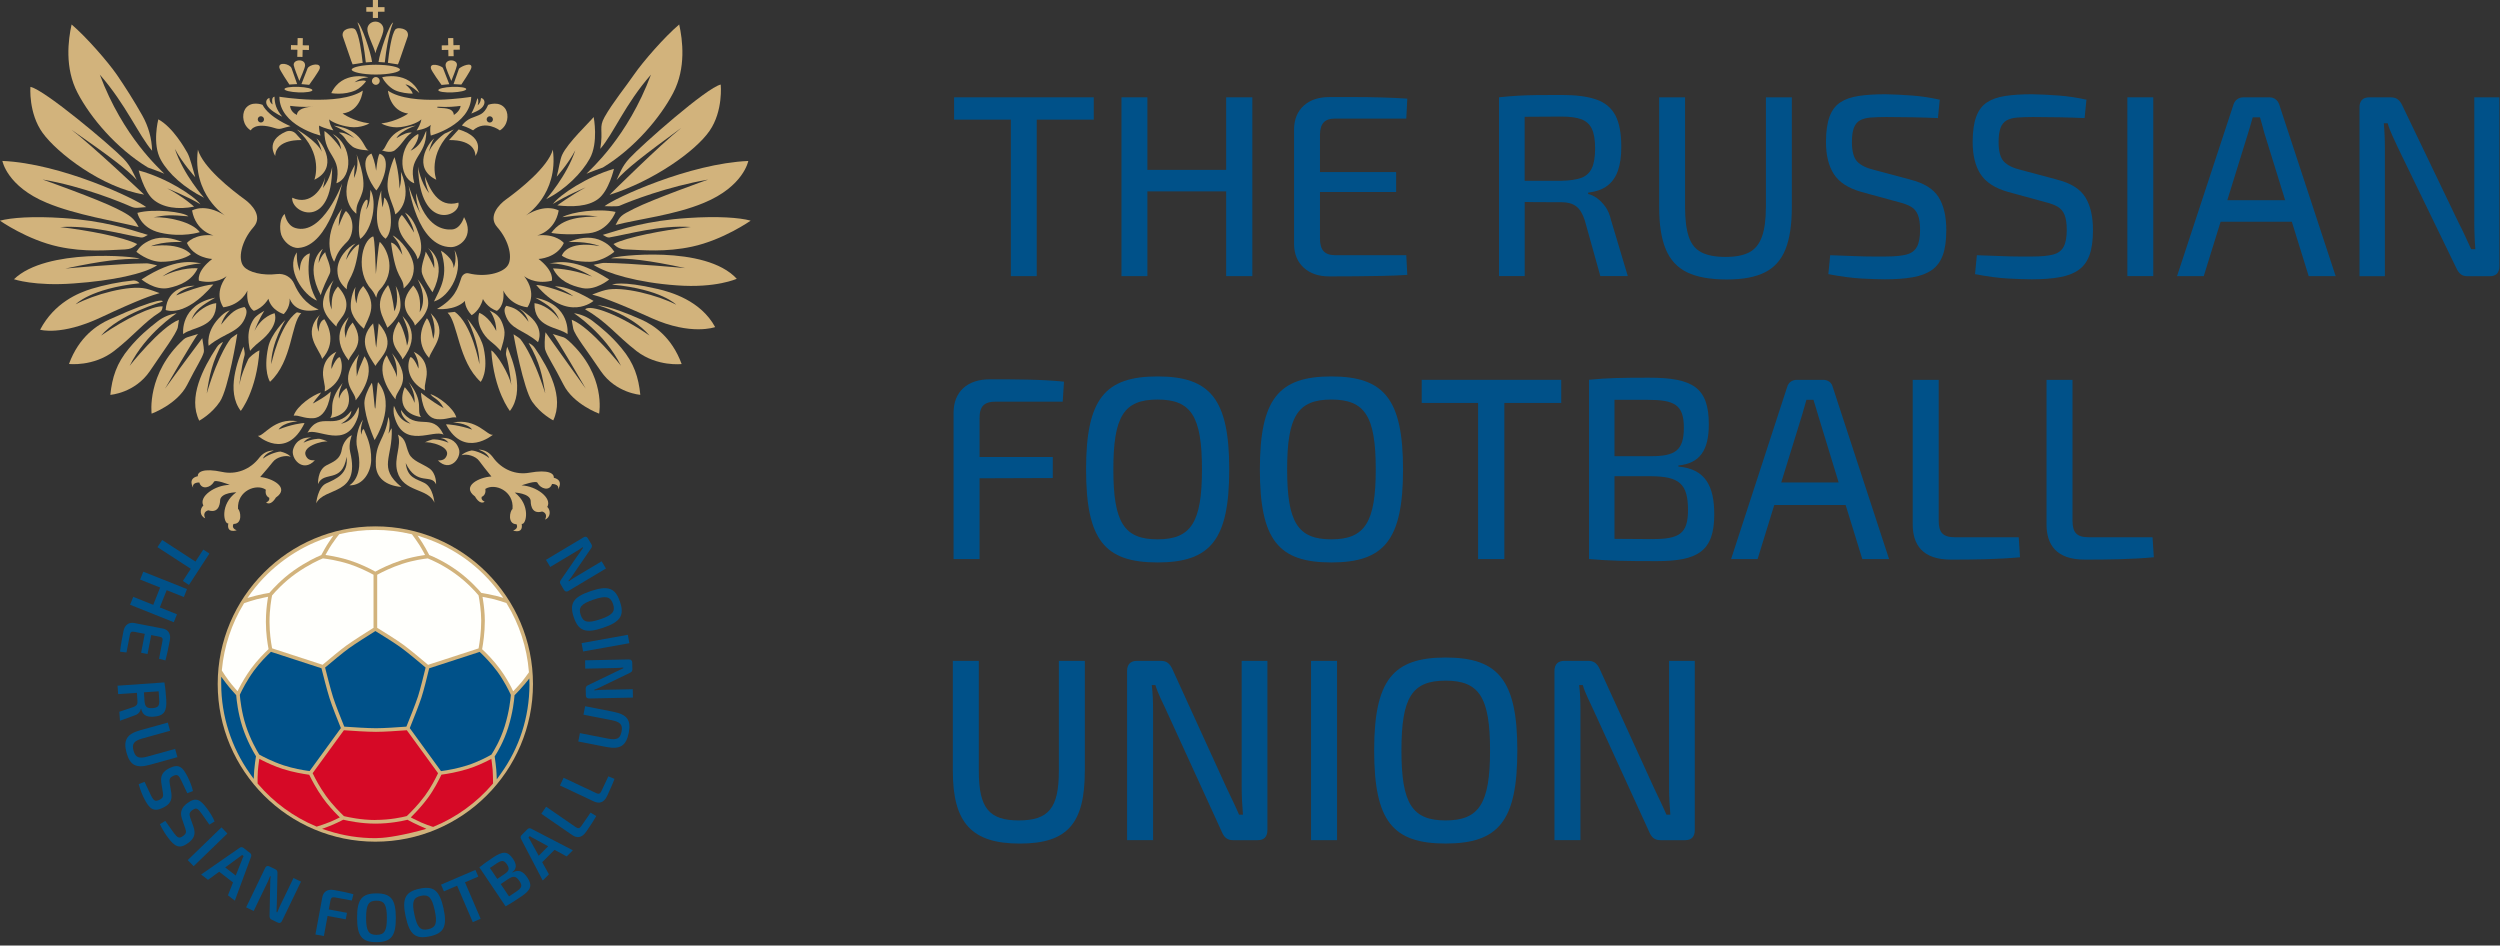 <?xml version="1.0" encoding="UTF-8"?> <svg xmlns="http://www.w3.org/2000/svg" width="661" height="250" viewBox="0 0 661 250" fill="none"><rect x="0" y="0" width="661" height="250" fill="#333333" stroke="none"/> <g clip-path="url(#clip0_1144_572)"> <path d="M263.39 106.19C260.23 106.19 258.99 107.36 258.99 110.59V120.83H278.36V126.39L258.99 126.46V147.82H252.12V109.15C252.12 103.52 255.83 100.29 261.67 100.29C268.26 100.29 275.27 100.29 281.32 100.91L280.98 106.2H263.39V106.19Z" fill="#005189"></path> <path d="M325.01 124.12C325.01 142.74 320.06 148.71 306.05 148.71C292.04 148.71 287.16 142.73 287.16 124.12C287.16 105.51 292.11 99.53 306.05 99.53C319.99 99.53 325.01 105.51 325.01 124.12ZM294.37 124.12C294.37 138.13 297.19 142.6 306.05 142.6C314.91 142.6 317.8 138.14 317.8 124.12C317.8 110.1 314.98 105.64 306.05 105.64C297.12 105.64 294.37 110.11 294.37 124.12Z" fill="#005189"></path> <path d="M370.96 124.12C370.96 142.74 366.01 148.71 352 148.71C337.99 148.71 333.11 142.73 333.11 124.12C333.11 105.51 338.06 99.53 352 99.53C365.94 99.53 370.96 105.51 370.96 124.12ZM340.32 124.12C340.32 138.13 343.14 142.6 352 142.6C360.86 142.6 363.75 138.14 363.75 124.12C363.75 110.1 360.93 105.64 352 105.64C343.07 105.64 340.32 110.11 340.32 124.12Z" fill="#005189"></path> <path d="M397.75 106.54V147.82H390.81V106.54H375.9V100.43H412.79V106.54H397.75Z" fill="#005189"></path> <path d="M443.77 123.36C450.85 123.98 453.25 128.44 453.25 136C453.25 145.76 448.92 148.36 438 148.36C429.83 148.36 425.64 148.29 420.14 147.81V100.41C425.02 99.93 428.8 99.86 435.94 99.86C447.62 99.86 451.81 102.47 451.81 112.22C451.81 119.02 449.47 122.52 443.77 123.07V123.34V123.36ZM426.87 105.71V120.62H436.49C442.95 120.62 445.21 119.11 445.21 113.06C445.21 107.01 442.74 105.71 435.59 105.71H426.87ZM436.97 142.53C444.05 142.53 446.31 141.09 446.31 134.84C446.31 127.83 443.91 125.98 436.55 125.91H426.87V142.47L436.97 142.54V142.53Z" fill="#005189"></path> <path d="M469.11 133.53L464.71 147.82H457.7L472.54 102.28C472.88 101.11 473.84 100.43 475.08 100.43H482.09C483.26 100.43 484.29 101.12 484.56 102.28L499.47 147.82H492.39L487.99 133.53H469.1H469.11ZM480.65 109.56C480.31 108.32 479.83 106.95 479.48 105.71H477.62L476.52 109.56L470.96 127.56H486.14L480.64 109.56H480.65Z" fill="#005189"></path> <path d="M512.59 137.65C512.59 140.88 513.76 142.05 516.92 142.05H533.75L534.09 147.34C528.18 147.89 521.93 147.96 515.82 147.96C508.26 147.96 505.72 143.98 505.72 138.62V100.43H512.59V137.66V137.65Z" fill="#005189"></path> <path d="M547.97 137.65C547.97 140.88 549.14 142.05 552.3 142.05H569.13L569.47 147.34C563.56 147.89 557.31 147.96 551.2 147.96C543.64 147.96 541.1 143.98 541.1 138.62V100.43H547.97V137.66V137.65Z" fill="#005189"></path> <path d="M286.82 203.87C286.82 217.75 282.22 223.04 269.65 223.04C257.08 223.04 251.93 217.75 251.93 203.87V174.74H258.8V203.87C258.8 213.62 261.48 216.92 269.38 216.92C277.28 216.92 279.96 213.62 279.96 203.87V174.74H286.83V203.87H286.82Z" fill="#005189"></path> <path d="M335.1 219.46C335.1 221.25 334.21 222.14 332.56 222.14H326.03C324.52 222.14 323.7 221.45 323.08 220.01L308.31 187.72C307.49 185.93 306.04 183.12 305.49 181.13H304.53C304.8 183.33 304.87 185.59 304.87 187.72V222.13H298V177.41C298 175.62 298.96 174.73 300.61 174.73H306.93C308.44 174.73 309.26 175.42 309.95 176.86L324.31 208.32C325.2 210.24 326.58 212.99 327.61 215.4H328.64C328.43 212.93 328.3 210.52 328.3 208.05V174.73H335.1V219.45V219.46Z" fill="#005189"></path> <path d="M346.64 222.14V174.74H353.51V222.14H346.64Z" fill="#005189"></path> <path d="M401.18 198.44C401.18 217.06 396.23 223.03 382.22 223.03C368.21 223.03 363.33 217.05 363.33 198.44C363.33 179.83 368.28 173.85 382.22 173.85C396.16 173.85 401.18 179.83 401.18 198.44ZM370.54 198.44C370.54 212.45 373.36 216.92 382.22 216.92C391.08 216.92 393.97 212.46 393.97 198.44C393.97 184.42 391.15 179.96 382.22 179.96C373.29 179.96 370.54 184.43 370.54 198.44Z" fill="#005189"></path> <path d="M448.1 219.46C448.1 221.25 447.21 222.14 445.56 222.14H439.03C437.52 222.14 436.69 221.45 436.08 220.01L421.31 187.72C420.49 185.93 419.04 183.12 418.49 181.13H417.53C417.8 183.33 417.87 185.59 417.87 187.72V222.13H411V177.41C411 175.62 411.96 174.73 413.61 174.73H419.93C421.44 174.73 422.27 175.42 422.95 176.86L437.31 208.32C438.2 210.24 439.58 212.99 440.61 215.4H441.64C441.43 212.93 441.3 210.52 441.3 208.05V174.73H448.1V219.45V219.46Z" fill="#005189"></path> <path d="M267.27 25.73H252.26V31.63H267.27V73.01H274.11V31.63H289.19V25.73H274.11H267.27Z" fill="#005189"></path> <path d="M324.2 44.92H303.37V25.73H296.52V73.01H303.37V50.6H324.2V73.01H331.12V25.73H324.2V44.92Z" fill="#005189"></path> <path d="M349.96 32.38C350.6 31.69 351.6 31.35 352.98 31.35H371.82L372.09 26.08C369.99 25.94 367.79 25.84 365.48 25.77C363.17 25.7 360.83 25.67 358.46 25.67H351.47C348.64 25.67 346.39 26.42 344.72 27.93C343.05 29.44 342.2 31.49 342.15 34.1V64.66C342.2 67.22 343.05 69.26 344.72 70.79C346.39 72.32 348.64 73.08 351.47 73.08C353.75 73.08 356.08 73.07 358.46 73.05C360.84 73.03 363.18 72.99 365.48 72.95C367.78 72.91 369.98 72.81 372.09 72.68L371.82 67.47H352.98C351.61 67.47 350.6 67.11 349.96 66.41C349.32 65.7 349 64.6 349 63.09V50.76H369.14V45.49H349V35.69C349 34.18 349.32 33.09 349.96 32.4V32.38Z" fill="#005189"></path> <path d="M424.42 54.61C423.73 53.67 423 52.93 422.23 52.38C421.46 51.83 420.67 51.47 419.9 51.29V50.94C422.05 50.67 423.75 50.05 425.01 49.09C426.26 48.13 427.19 46.81 427.78 45.12C428.38 43.43 428.67 41.33 428.67 38.81C428.67 35.25 428.15 32.48 427.1 30.49C426.05 28.51 424.37 27.11 422.06 26.31C419.76 25.51 416.73 25.11 412.98 25.11C410.42 25.11 408.22 25.12 406.37 25.14C404.52 25.16 402.82 25.22 401.27 25.31C399.71 25.4 398.07 25.54 396.34 25.72V72.99H403.13V53.4C403.89 53.41 404.71 53.43 405.59 53.44C407.65 53.46 410.11 53.47 412.99 53.47C414.55 53.47 415.8 53.84 416.76 54.57C417.72 55.3 418.47 56.53 419.02 58.27L423.13 73H430.39L425.94 58.14C425.62 56.72 425.11 55.55 424.43 54.61H424.42ZM418.12 47.01C416.84 47.49 415.08 47.75 412.85 47.8H403.12V30.88C405.86 30.84 409.1 30.82 412.85 30.82C415.09 30.82 416.84 31.06 418.12 31.54C419.4 32.02 420.32 32.86 420.89 34.07C421.46 35.28 421.75 37.01 421.75 39.24C421.75 41.47 421.47 43.22 420.89 44.45C420.32 45.68 419.4 46.54 418.12 47.02V47.01Z" fill="#005189"></path> <path d="M466.9 54.78C466.9 58.07 466.55 60.68 465.84 62.62C465.13 64.57 464.01 65.93 462.48 66.73C460.95 67.53 458.86 67.93 456.21 67.93C453.56 67.93 451.45 67.53 449.88 66.73C448.3 65.93 447.18 64.56 446.52 62.62C445.86 60.68 445.53 58.06 445.53 54.78V25.73H438.68V54.78C438.68 59.4 439.26 63.1 440.43 65.91C441.6 68.72 443.48 70.75 446.08 72.01C448.68 73.26 452.17 73.89 456.56 73.89C460.95 73.89 464.12 73.26 466.63 72.01C469.14 70.76 470.96 68.72 472.08 65.91C473.2 63.1 473.76 59.39 473.76 54.78V25.73H466.91V54.78H466.9Z" fill="#005189"></path> <path d="M504.99 47.45L495.47 44.91C493.41 44.41 491.93 43.67 491.02 42.69C490.11 41.7 489.65 40 489.65 37.58C489.65 35.98 489.82 34.73 490.16 33.81C490.51 32.9 491.04 32.24 491.77 31.83C492.5 31.42 493.44 31.17 494.58 31.08C495.72 30.99 497.09 30.94 498.69 30.94C500.98 30.94 503.34 30.96 505.78 31.01C508.22 31.06 510.42 31.13 512.39 31.22L512.87 26.36C510.44 25.81 508.01 25.45 505.57 25.26C503.13 25.08 500.76 24.96 498.48 24.92C495.74 24.92 493.39 25.07 491.43 25.37C489.46 25.67 487.84 26.23 486.56 27.08C485.28 27.93 484.34 29.19 483.72 30.88C483.11 32.57 482.79 34.78 482.79 37.53C482.79 41.09 483.5 43.95 484.91 46.09C486.33 48.24 488.75 49.79 492.17 50.75L501.97 53.43C503.29 53.75 504.38 54.15 505.23 54.63C506.07 55.11 506.69 55.83 507.08 56.79C507.47 57.75 507.67 59.07 507.67 60.76C507.67 62.73 507.4 64.22 506.84 65.25C506.29 66.28 505.36 66.97 504.04 67.31C502.71 67.65 500.91 67.82 498.63 67.82H494.93C493.7 67.82 492.23 67.79 490.51 67.72C488.79 67.65 486.59 67.57 483.9 67.48L483.42 72.48C486.75 73.12 489.7 73.51 492.26 73.65C494.82 73.78 496.87 73.85 498.43 73.85C501.26 73.85 503.7 73.67 505.76 73.3C507.81 72.94 509.49 72.3 510.79 71.38C512.09 70.47 513.05 69.17 513.67 67.48C514.29 65.79 514.6 63.57 514.6 60.83C514.6 57.17 513.91 54.26 512.54 52.09C511.17 49.92 508.66 48.38 505.01 47.47L504.99 47.45Z" fill="#005189"></path> <path d="M543.77 47.45L534.25 44.91C532.19 44.41 530.71 43.67 529.8 42.69C528.89 41.7 528.43 40 528.43 37.58C528.43 35.98 528.6 34.73 528.94 33.81C529.29 32.9 529.82 32.24 530.55 31.83C531.28 31.42 532.22 31.17 533.36 31.08C534.5 30.99 535.87 30.94 537.47 30.94C539.76 30.94 542.12 30.96 544.56 31.01C547 31.06 549.2 31.13 551.17 31.22L551.65 26.36C549.22 25.81 546.79 25.45 544.35 25.26C541.91 25.08 539.54 24.96 537.26 24.92C534.52 24.92 532.17 25.07 530.21 25.37C528.24 25.67 526.62 26.23 525.34 27.08C524.06 27.93 523.12 29.19 522.5 30.88C521.89 32.57 521.57 34.78 521.57 37.53C521.57 41.09 522.28 43.95 523.69 46.09C525.11 48.24 527.53 49.79 530.95 50.75L540.75 53.43C542.07 53.75 543.16 54.15 544.01 54.63C544.85 55.11 545.47 55.83 545.86 56.79C546.25 57.75 546.45 59.07 546.45 60.76C546.45 62.73 546.18 64.22 545.62 65.25C545.07 66.28 544.14 66.97 542.82 67.31C541.49 67.65 539.69 67.82 537.41 67.82H533.71C532.48 67.82 531.01 67.79 529.29 67.72C527.57 67.65 525.37 67.57 522.68 67.48L522.2 72.48C525.53 73.12 528.48 73.51 531.04 73.65C533.6 73.78 535.65 73.85 537.21 73.85C540.04 73.85 542.48 73.67 544.54 73.3C546.59 72.94 548.27 72.3 549.57 71.38C550.87 70.47 551.83 69.17 552.45 67.48C553.07 65.79 553.38 63.57 553.38 60.83C553.38 57.17 552.69 54.26 551.32 52.09C549.95 49.92 547.44 48.38 543.79 47.47L543.77 47.45Z" fill="#005189"></path> <path d="M569.32 25.73H562.47V73H569.32V25.73Z" fill="#005189"></path> <path d="M601.66 26.25C601.2 25.91 600.67 25.74 600.08 25.74H593.09C592.49 25.74 591.97 25.91 591.51 26.25C591.05 26.6 590.74 27.04 590.55 27.59L575.61 73.01H582.67L587.13 58.63H605.96L610.42 73.01H617.55L602.61 27.59C602.43 27.04 602.11 26.6 601.65 26.25H601.66ZM588.9 52.94L594.46 34.99C594.68 34.3 594.89 33.62 595.07 32.94C595.25 32.25 595.44 31.61 595.62 31.02H597.54C597.72 31.62 597.91 32.26 598.09 32.94C598.27 33.62 598.45 34.31 598.64 34.99L604.2 52.94H588.89H588.9Z" fill="#005189"></path> <path d="M654.2 25.73V58.62C654.2 59.81 654.22 61.01 654.27 62.22C654.31 63.43 654.38 64.65 654.48 65.88H653.38C652.83 64.69 652.28 63.48 651.7 62.25C651.13 61.02 650.6 59.92 650.09 58.96L635.16 27.86C634.84 27.17 634.45 26.65 633.99 26.29C633.53 25.92 632.91 25.74 632.14 25.74H626.45C624.72 25.74 623.85 26.63 623.85 28.42V73.02H630.56V39.04C630.56 37.95 630.54 36.86 630.49 35.78C630.45 34.71 630.38 33.65 630.28 32.6H631.31C631.58 33.6 631.99 34.69 632.54 35.86C633.09 37.03 633.57 38.06 633.98 38.98L649.46 70.9C649.78 71.59 650.16 72.11 650.59 72.48C651.02 72.84 651.63 73.03 652.4 73.03H658.29C659.98 73.03 660.83 72.14 660.83 70.36V25.73H654.18H654.2Z" fill="#005189"></path> <path d="M77.26 52.28C76.92 56.51 87.82 60.97 87.82 44.12C87.82 44.12 87.39 47.17 85.39 49.71C85.76 48.15 85.83 47.71 86.01 46.61C85.39 49.71 82.2 54.54 77.27 52.28H77.26Z" fill="#D2B37C"></path> <path d="M97.48 39.76C97.48 39.76 94.36 39.72 93.14 38.71C90.97 36.92 91.6 36.4 89.6 35.06C90.64 34.94 91.79 35.41 93.67 36.53C91.87 34.78 88.04 33.19 88.31 33.22C96.12 34.28 96.1 39.44 97.48 39.75V39.76Z" fill="#D2B37C"></path> <path d="M85.77 34.66C86.18 34.76 88.93 37.24 90.23 39.55C89.87 37.36 89.25 36.69 87.99 35.44C93.2 38.33 93.38 46.85 88.95 48.45C90.49 41.13 85.77 41.55 85.77 34.65V34.66Z" fill="#D2B37C"></path> <path d="M83.63 36.56C85.31 37.77 89.56 44.42 83.12 47.53C83.12 47.53 85.77 40.68 78.49 34.22C78.49 34.22 83.75 37.22 85.09 40.1C84.26 37.14 83.63 36.56 83.63 36.56Z" fill="#D2B37C"></path> <path d="M79.77 37.05C79.77 37.05 72.98 36.6 72.77 41.22C72.77 41.22 69.98 37.26 75.58 34.81C76.5 34.41 77.59 34.64 78.26 35.39L79.77 37.06V37.05Z" fill="#D2B37C"></path> <path d="M66.31 34.48C66.31 34.48 67.24 32.17 72.61 33.85C73.2 34.04 73.79 34.17 74.39 34C75.1 33.79 75.91 33.57 76.82 33.37C76.82 33.37 71.15 31.09 69.41 27.71C69.41 27.71 66.35 26.5 64.82 28.82C63.86 30.39 64.18 33.19 66.31 34.48ZM68.15 31.56C68.15 31.1 68.52 30.73 68.98 30.73C69.44 30.73 69.81 31.1 69.81 31.56C69.81 32.02 69.44 32.39 68.98 32.39C68.52 32.39 68.15 32.02 68.15 31.56Z" fill="#D2B37C"></path> <path d="M74.61 30.85C73.7 30.43 71.11 29.03 70.55 27.73C70.13 26.82 70.55 26.04 71.26 25.91C71.2 26.37 71.37 27.18 72.08 27.62C71.92 26.97 71.76 25.66 72.58 25.56C72.62 27.4 72.98 28.85 74.62 30.85H74.61Z" fill="#D2B37C"></path> <path d="M73.88 25.59C73.88 33.21 84.73 35.84 84.73 35.84C84.26 34.22 84.38 33.21 84.38 33.21C85.8 34 88.15 34.47 88.15 34.47C87.08 32.93 87.03 31.56 87.03 31.56C87.56 32.13 89.64 33.19 92.56 33.58C95.39 33.96 97.68 32.63 97.68 32.63C93.47 32.08 90.58 30.01 90.58 30.01C95.5 29.33 95.92 23.95 95.92 23.95C89.64 28.2 73.89 25.58 73.89 25.58L73.88 25.59ZM76.71 27.99C78.22 28.16 79.95 28.37 82.82 28.2C82.82 28.2 78.67 28.2 78.49 30.39C76.67 29.5 76.71 27.99 76.71 27.99Z" fill="#D2B37C"></path> <path d="M82.603 23.841C82.619 23.438 80.977 23.047 78.935 22.967C76.893 22.887 75.225 23.149 75.209 23.552C75.193 23.955 76.836 24.346 78.878 24.426C80.919 24.506 82.588 24.244 82.603 23.841Z" fill="#D2B37C"></path> <path d="M76.51 22.35C76.22 21.94 74.04 18.65 73.88 17.96C73.48 16.23 76.55 16.84 77.07 17.98L78.56 22.23L76.51 22.35Z" fill="#D2B37C"></path> <path d="M80.67 17.25C80.65 18.04 79.49 20.49 79.15 21.39C78.8 20.47 77.8 18.04 77.67 17.26C77.41 15.65 80.7 15.41 80.66 17.26L80.67 17.25Z" fill="#D2B37C"></path> <path d="M97.43 20.42C97.38 20.53 95.47 20.37 93.74 21.76C95.89 21.03 96.93 21.3 96.71 21.59C96.05 22.45 95.06 23.39 94.06 23.86C90.94 25.27 87.59 24.62 87.59 24.62C90.46 18.52 97.43 20.43 97.43 20.43" fill="#D2B37C"></path> <path d="M79.69 22.25L81.34 18.04C81.88 17.01 84.99 16.43 84.53 18.14C84.35 18.82 82.05 22.03 81.75 22.43L79.7 22.24L79.69 22.25Z" fill="#D2B37C"></path> <path d="M76.94 11.92L78.66 11.95L78.69 10.06L80.07 10.08L80.04 11.97L81.7 12L81.68 13.22L80.02 13.19L79.98 15.05L78.6 15.03L78.64 13.16L76.92 13.13L76.94 11.92Z" fill="#D2B37C"></path> <path d="M49.45 89.2C50.72 88.77 51.12 88.71 52.39 88.3C51.93 88.45 43.62 102.78 43.62 102.78C46.49 98.75 53.48 89.41 53.48 89.41C53.72 90.97 54.06 92.6 53.85 93.24C53.31 94.97 52.11 96.55 49.48 101.76C46.85 106.92 40.09 109.37 40.09 109.37C40.09 109.37 38.67 98.79 48.54 89.74C48.8 89.5 49.12 89.32 49.45 89.2Z" fill="#D2B37C"></path> <path d="M40.2 39.84C36.67 35.76 33.29 27.6 26.39 19.73C32.59 36.31 42.33 44.71 43.45 45.94C42.53 45.51 39.11 44.29 39.11 44.29C30.76 39.23 23.89 31.05 20.51 24.55C17.06 17.97 18.03 10.53 18.93 6.47C22.8 9.76 28.46 16.25 30.89 19.75C32.99 22.82 35.5 26.74 37.63 30.54C39.23 33.39 40.13 36.58 40.22 39.85L40.2 39.84Z" fill="#D2B37C"></path> <path d="M42.33 61.52C37.09 60.3 36.33 56.28 36.33 56.28C40.71 55.08 48.61 56.04 49.81 57.2C45.01 56.76 43.76 56.87 40.64 57.44C44.5 57.32 50.74 58.63 52.83 61.38C52.83 61.38 48.21 62.89 42.33 61.52Z" fill="#D2B37C"></path> <path d="M50.46 67.25C49.08 68.29 45.89 69.25 42.47 69.22C39.05 69.12 36.05 66.57 36.05 66.57C36.76 65.61 37.46 64.42 40.14 63.35C42.86 62.39 45.6 62.94 48.19 64C48.19 64 43.26 63.71 39.91 65.09C48.19 64 50.47 67.25 50.47 67.25H50.46Z" fill="#D2B37C"></path> <path d="M52.27 70.95C50.7 74.25 47.52 75.52 44.53 76.15C40.93 76.87 37.42 73.88 37.42 73.88C46.33 68.09 51.03 69.27 53.22 69.65C53.22 69.65 47.41 69.84 42.94 73.1C48.11 70.51 52.27 70.94 52.27 70.94V70.95Z" fill="#D2B37C"></path> <path d="M56.4 75.22C56.4 75.22 56.4 75.23 56.4 75.24C48.77 84.2 43.8 81.96 43.8 81.96C44.24 75.95 49.76 75.52 51.51 75.56C51.51 75.56 47.72 76.44 46.6 78.11C53.75 75.16 56.4 75.22 56.4 75.22Z" fill="#D2B37C"></path> <path d="M48.43 88.33C48.43 88.33 47.47 80.56 56.91 78.71C53.33 80.75 51.56 82 50.63 84.52C52.07 82.23 55.06 80.35 57.17 80.15C57.27 86.76 50.95 86.35 48.43 88.33Z" fill="#D2B37C"></path> <path d="M60.79 82.03C60.79 82.03 59.26 83.26 58.45 85.84C61.35 82.26 62.32 81.75 64.65 81.16C65.12 81.66 65.38 82.29 64.99 83.51C63.58 87.94 59.47 87.86 55.17 91.42C55.17 91.42 54.2 87.43 58.65 83.36C59.26 82.81 59.95 82.34 60.74 82.05L60.79 82.03Z" fill="#D2B37C"></path> <path d="M72.61 82.81C73.57 85.68 70.54 88.86 68.91 90.13C66.96 91.65 66.12 92.78 66.12 92.78C65.89 91.84 65.49 89.62 65.79 87.75C66.02 86.16 66.83 84.44 67.69 83.69C68.42 83.05 68.75 82.85 69.9 82.16C69.9 82.16 68.36 84.49 67.29 87.5C69.27 83.52 72.61 82.81 72.61 82.81Z" fill="#D2B37C"></path> <path d="M38.09 51.44C26.9 49.61 15.07 40.4 11.28 35.15C7.5 29.95 8.04 22.97 8.04 22.97C11.71 23.65 29.24 38.43 32.6 41.89C34.64 43.99 35.27 45.88 36.15 47.58C33.64 44.81 28.8 41.2 18.85 34.27C24.35 38.43 38.1 51.44 38.1 51.44H38.09Z" fill="#D2B37C"></path> <path d="M15.81 60.03C23.2 60.87 32.72 62.7 36.27 64.53C36.27 64.53 36.26 64.54 36.25 64.55C35.32 65.48 34.37 65.89 33.06 65.95C28.44 66.14 22.53 66.74 15.48 65.22C7.23 63.44 -0.01 58.35 -0.01 58.35C2.94 57.55 8.7 57.12 16.59 57.65C27.38 58.35 33.86 60.51 39.1 62.11L38.23 62.59C37.92 62.76 37.55 62.83 37.2 62.78C32.7 62.04 23.93 59.47 15.8 60.05L15.81 60.03Z" fill="#D2B37C"></path> <path d="M41.55 70.15C38.09 72.4 29.8 74.22 19.5 74.94C9.14 75.72 3.69 73.83 3.69 73.83C12.27 65.54 35.84 67.78 36.9 68.39C36.9 68.39 36.92 68.41 36.93 68.41C32.08 68.42 27.25 68.86 17.28 71.01C17.28 71.01 31.48 69.68 38.67 69.63C38.97 69.63 39.25 69.66 39.54 69.72L41.55 70.15Z" fill="#D2B37C"></path> <path d="M36.9 74.89C23.8 76.31 20.01 80.46 20.01 80.46C24.76 77.9 34.2 75.26 38.63 76.33C39.97 76.65 41.06 77.1 42.2 77.5C40.25 78.05 36.94 79.1 26.54 83.98C16.14 88.84 10.61 87.18 10.61 87.18C14.38 80.01 20.7 77.45 24.21 76.36C27.47 75.37 31.46 74.53 35.2 74.16C35.74 74.11 36.27 74.3 36.67 74.67L36.9 74.89Z" fill="#D2B37C"></path> <path d="M26.74 88.72C33.38 84.09 40.43 80.85 43 81C42.98 81.12 42.96 81.27 42.94 81.43C42.88 81.93 42.58 82.37 42.15 82.63C38.2 85.1 35.31 88.81 30.13 92.83C24.68 97 18.24 96.23 18.24 96.23C20.89 89 25.74 85.91 28.9 84.48C43.04 78.08 43.1 79.61 43.01 79.75C43.01 79.75 31.52 83.05 26.73 88.72H26.74Z" fill="#D2B37C"></path> <path d="M47.03 86.49C46.63 88.28 43.14 92.86 39.62 98.13C35.64 103.95 29.17 104.4 29.17 104.4C29.66 99.78 30.78 96.1 34.14 92.07C36.82 88.85 39.22 86.87 41.73 84.92C43.17 83.81 44.87 83.1 46.66 82.83C46.67 82.83 46.69 82.83 46.7 82.83C46.79 82.83 38.55 88.07 34.27 96.74C34.27 96.74 42.33 86.5 47.29 84.56C47.29 84.56 47.17 85.8 47.01 86.51L47.03 86.49Z" fill="#D2B37C"></path> <path d="M61 89.53C61.41 89.12 62.56 88.41 62.74 88.27C62.72 88.61 60.39 102.85 58.14 106.2C55.95 109.5 52.68 111.23 52.68 111.23C49.65 105.13 53.64 97.44 57.31 91.8C57.71 91.19 58.28 90.72 58.95 90.42C58.95 90.42 58.96 90.42 58.97 90.42C56.11 95.46 55.3 99.62 54.66 104.06C57.88 93.18 61.01 89.53 61.01 89.53H61Z" fill="#D2B37C"></path> <path d="M64.67 93.91C63.68 97.54 63.29 101.85 63.29 101.85C63.75 98.98 65.26 95.82 65.67 94.92C65.84 94.55 67.35 93.18 68.59 92.64C67.88 103.36 63.66 108.64 63.66 108.64C59.66 103.43 62.95 95.12 64.38 91.66C64.38 91.66 64.83 93.31 64.67 93.9V93.91Z" fill="#D2B37C"></path> <path d="M79.65 82.81C76.91 85.41 77.34 95.5 71.39 100.95C71.39 100.95 69.53 98.2 70.93 91.73C71.68 88.26 75.29 84.69 75.45 84.59C75.45 84.59 71.65 90.79 71.72 96.3C71.72 96.3 73.94 85.72 78.5 82.57L79.65 82.81Z" fill="#D2B37C"></path> <path d="M52.32 39.55C53.65 44.22 61.09 50.11 64.76 52.77C66.5 54.03 69.56 57.18 67.04 60.04C63.79 63.71 62.79 68.56 64.45 70.46C65.7 71.98 69.4 72.93 73.23 72.46C75.18 72.22 77.03 73.26 77.8 75.07C78.81 77.44 80.72 80.39 84.25 81.83C84.25 81.83 78.38 83.58 76.56 78.91C76.56 78.91 76.93 81.01 75.03 83.05C75.03 83.05 71.78 82.17 70.96 78.99C70.96 78.99 69.7 81.37 67.12 82.19C67.12 82.19 64.98 81.09 65.42 76.82C65.42 76.82 63.89 80.59 59.06 81.25C59.06 81.25 56.28 77.74 59.91 73.02C59.91 73.02 57.29 75.32 52.6 74.23C52.6 74.23 51.8 71.81 56.11 68.47C56.11 68.47 51.26 68.28 49.42 64.24C49.42 64.24 51.48 61.69 56.48 62.25C56.48 62.25 51.8 61.27 50.78 55.66C50.78 55.66 54.1 53.59 59.47 56.97C59.47 56.97 50.76 51.45 52.33 39.56L52.32 39.55Z" fill="#D2B37C"></path> <path d="M30.85 55.16C25.75 52.6 11.25 47.46 11.25 47.46C22.03 49.32 31.92 53.43 34.73 54.66C35.26 54.89 35.84 54.99 36.41 54.94C37.28 54.86 38.5 54.75 38.65 54.76C36.05 52.65 16.21 43.21 0.63 42.55C0.63 42.55 1.86 49.28 12.36 53.62C20.08 56.85 30.66 58.48 36.66 60.03C35.42 57.66 34.47 56.99 30.84 55.16H30.85Z" fill="#D2B37C"></path> <path d="M53.94 52.28C48.73 49.68 44.57 45.96 42.55 42.32C40.15 38.09 41.86 31.55 41.86 31.55C45.72 33.65 48.9 39.27 49.57 40.46C50.24 41.67 51.09 45 51.62 46.86C51.62 46.86 48.17 43.04 46.23 39.35C48.53 46.25 53.94 52.27 53.94 52.27V52.28Z" fill="#D2B37C"></path> <path d="M51.31 54.63C47.17 55.49 42.93 54.93 40.4 52.64C38 50.47 36.67 45.07 36.67 45.07C43.87 46.98 51.19 51.65 53 54.03C49.78 52.02 44.12 49.76 44.18 49.79C48.53 52.04 51.31 54.63 51.31 54.63Z" fill="#D2B37C"></path> <path d="M89.92 94.56C89.7 94.09 88.57 95.15 87.66 97.56C87.36 95.4 88.94 93 88.94 93C85.32 94.73 85.21 98.29 85.49 99.87C85.99 102.75 85.94 102.03 85.86 103.5C90.82 100.91 90.81 96.52 89.92 94.56Z" fill="#D2B37C"></path> <path d="M92.22 95.3C92.51 93.43 97.05 91.19 93.24 85.28C92.39 86.2 91.59 87.46 91.44 89.37C90.56 86.37 91.8 85.09 92.19 83.83C91.98 84.32 86.76 88.46 92.22 95.3Z" fill="#D2B37C"></path> <path d="M92.79 15.9L93.23 17.02C93.23 17.02 95.04 16.77 95.89 16.61C95.63 14.19 94.96 8.89 93.84 7.7C93.33 7.34 92.74 7.44 91.98 7.6C91.73 7.68 91.48 7.79 91.26 7.93C90.66 8.3 90.44 9.07 90.67 9.73L92.8 15.9H92.79Z" fill="#D2B37C"></path> <path d="M96.37 94.19C95.31 96.62 94.93 97.37 94.32 99.56C94.43 98.54 93.8 96.43 94.95 93.65C88.87 101.23 94.19 103.4 94.03 105.85C94.03 105.85 99.92 99.23 96.36 94.19H96.37Z" fill="#D2B37C"></path> <path d="M81.28 114.42C83.89 112.96 91.7 119.15 94.61 110.26C94.84 109.56 94.96 108.49 94.85 107.6C94.28 108.39 93.61 111.35 90.15 112.04C92.25 110.85 92.89 109.49 92.9 108.57C88.47 114.34 84.69 108.27 81.28 114.43V114.42Z" fill="#D2B37C"></path> <path d="M91.6 102.62C91.6 102.62 90.21 103.37 89.64 105.43C89.29 104 90.6 101.24 90.6 101.24C86.3 106.6 88.66 108.66 87.32 110.53C94.78 109.18 91.61 102.63 91.61 102.63L91.6 102.62Z" fill="#D2B37C"></path> <path d="M96.02 75.62C95 76.79 94.58 77.51 94.22 80.23C94.22 80.23 93.5 78.09 94.01 75.86C92.73 77.97 92.6 80.85 92.83 81.94C93.35 84.61 96.2 86.9 96.2 86.9C97.2 84.15 100.2 80.8 96.02 75.61V75.62Z" fill="#D2B37C"></path> <path d="M98.58 4.75H99.94V3.1H101.67V1.89H99.94V0H98.58V1.89H96.85V3.1H98.58V4.75Z" fill="#D2B37C"></path> <path d="M96.72 16.5L98.38 16.38C98.09 14.02 95.49 6.22 94.51 5.93C94.51 5.93 95.89 8.82 96.72 16.5Z" fill="#D2B37C"></path> <path d="M85.61 81.76C86.28 83.83 87.68 85.04 88.92 86.35C89.09 85.1 90.74 83.96 91.32 82.21C92.35 79.1 90.22 76.84 89.35 75.74C87.68 77.65 87.68 79.31 87.68 81.85C86.49 78.7 87.22 75.89 88.21 74.1C88.21 74.1 84.47 78.24 85.61 81.77V81.76Z" fill="#D2B37C"></path> <path d="M99.22 107.88C99.05 109.31 98.59 100.75 98.27 101.26C97.32 102.78 96.33 105.02 96.34 106.58C96.48 110.67 99.05 116.35 99.05 116.35C99.05 116.35 104.98 107.25 99.99 101.07C99.72 100.73 99.22 109.31 99.22 107.88Z" fill="#D2B37C"></path> <path d="M94.45 118.48C96.45 126.22 92.35 128.33 92.35 128.33C96.11 128.42 98.07 124.64 98.14 121.73C98.23 117.37 96.76 115.02 96.24 113.57C96.18 113.41 95.77 113.23 95.56 114.93C95.21 113.8 95.49 112.47 95.97 110.95C94.64 112.82 93.87 116.21 94.45 118.46V118.48Z" fill="#D2B37C"></path> <path d="M93.04 115.08C92.11 115.36 90.67 116.97 90.37 118.86C89.94 121.61 87.94 122.16 86.27 123.06C83.85 124.37 84.1 127.99 84.1 127.99C85.52 124.36 90.51 127.97 91.64 120.77C92.2 125.37 88.75 126.66 86.25 127.81C83.97 128.85 83.6 133.08 83.6 133.08C85.83 128.6 95.38 131.23 92.59 119.53C92.06 117.29 93.03 115.1 93.03 115.09L93.04 115.08Z" fill="#D2B37C"></path> <path d="M83.26 121.69C83.26 121.69 81.88 121.9 81.23 121.09C78.77 118.05 85.83 116.37 86.67 116.77C86.67 116.77 85.97 116.36 84.57 116.03C84.25 115.96 82.43 116.03 80.23 117.05C80.85 116.27 81.37 115.9 82.35 115.68C80.39 115.59 78.32 116.19 77.51 118.77C76.76 121.13 80.04 125.18 83.26 121.69Z" fill="#D2B37C"></path> <path d="M99.38 72.49C99.34 72.32 99.14 62.35 98.63 62.52C95.62 63.55 93.95 71.94 98.19 76.51C98.89 77.27 99.48 78.71 99.48 78.71C99.59 78.11 99.82 77.24 100.3 76.74C104.9 71.94 102.62 66.1 100.46 63.99C100.1 63.64 99.42 72.31 99.38 72.48V72.49Z" fill="#D2B37C"></path> <path d="M99.47 91.92C99.29 91.44 99.07 87.61 98.65 85.51C94.24 90.06 97.65 94.18 99.27 96.75C100.65 94.28 105.2 91.32 100.13 85.51C100.01 87.01 99.74 89.28 99.47 91.92Z" fill="#D2B37C"></path> <path d="M74.23 119.39C73.99 119.33 71.46 119.79 69.53 121.26C70.13 119.65 72.61 119.11 72.39 119.11C71.12 119.11 69.78 119.54 68.67 120.88C66.1 124.32 62.23 125.52 58.82 124.79C53.61 123.67 52.23 124.85 52.29 125.91C49.48 126.52 51.09 128.98 51.09 128.98C50.64 127.48 52.7 127.57 52.7 127.57C53.32 129.65 55.7 128.89 56.52 127.47C56.69 126.56 60.75 128.2 60.75 128.2C56.87 128.24 52.48 131.27 53.77 133.66C52.73 134.59 52.84 136.48 54.25 137.03C53.4 135.23 55.1 134.93 55.1 134.93C58.22 135.93 58.19 132.43 58.21 132.14C58.54 130.2 62.48 130.16 62.48 130.16C58.05 133.33 59.17 138.64 60.37 138.39C59.83 141.15 62.58 140.21 62.58 140.21C61.01 139.62 61.75 138.53 61.75 138.53C64.22 138.56 63.61 135.03 62.93 134.55C62.64 129.71 67.87 127.77 70.28 129.47C69.96 131.16 71.17 131.59 71.17 131.59C71.44 132.49 70.34 132.86 70.34 132.86C71.7 133.84 72.94 131.55 72.94 131.55C76.8 128.94 71.9 126.37 68.79 126.13C70.1 124.62 71.54 122.93 72.15 122.13C73.13 120.84 75.52 120.28 76.74 120.74C77.11 120.88 76.13 119.85 74.22 119.41L74.23 119.39Z" fill="#D2B37C"></path> <path d="M91.52 68.73C92.13 65.5 94.37 64.25 93.94 64.42C91.99 65.2 89.12 68.31 89.21 71.58C89.27 73.86 90.24 75.21 91.67 76.5C91.79 73.21 93.73 74.28 94.97 64.68C95.01 64.37 93.11 65.52 91.52 68.72V68.73Z" fill="#D2B37C"></path> <path d="M91.81 63.89C93.4 62.32 93.99 57.96 91.46 55.78C90.62 56.74 89.57 59.8 89.57 59.8C89.57 59.8 89.45 57.71 90.42 55.12C84.47 63.5 88.35 69.21 88.35 69.21C89.17 66.99 89.7 65.99 91.81 63.89Z" fill="#D2B37C"></path> <path d="M94.24 40.71C94.24 40.71 95.19 43.66 93.58 47.08C93.76 43.66 93.88 43.53 93.88 43.53C88.56 52.65 94.22 56.51 94.22 56.51C94.12 53.71 94.93 53.68 95.84 50.7C96.93 47.13 94.23 40.71 94.23 40.71H94.24Z" fill="#D2B37C"></path> <path d="M87.16 72.39C87.92 70.83 86 67.52 86 66.68C86 66.68 85.04 67.33 84.24 69.56C84.31 68.15 84.6 67.24 85.35 65.79C85.35 65.79 80.23 69.37 84.81 78.04C84.81 78.04 85.06 76.68 87.16 72.39Z" fill="#D2B37C"></path> <path d="M80.52 111.88C80.18 111.76 76.71 112.27 73.65 113.58C75.01 111.47 78.95 111.44 78.66 111.39C72.46 110.29 69.67 115.53 68.18 115.22C68.18 115.22 75.69 121.89 80.52 111.88Z" fill="#D2B37C"></path> <path d="M85.76 84.41C84.08 85.08 84.32 87.9 84.25 87.71C83.1 84.68 84.76 83.04 84.76 83.04C79.58 88.16 84.57 92.36 85.17 94.89C88.83 90.78 87.08 86.52 85.76 84.4V84.41Z" fill="#D2B37C"></path> <path d="M82.82 110.57C86.96 110.38 87.46 103.51 87.46 103.51C87.46 103.51 86.53 104.68 82.7 106.7C83.85 104.93 84.16 104.96 84.91 103.77C82.67 104.44 78.49 107.31 77.65 109.9C79.13 109.71 80.24 110.69 82.82 110.57Z" fill="#D2B37C"></path> <path d="M99.27 5.71C99.27 5.71 99.27 5.71 99.26 5.71C99.25 5.71 99.26 5.71 99.25 5.71C98.07 5.71 97.13 6.63 97.13 7.74C97.13 9.23 98.97 12.57 99.26 14.08C99.55 12.56 101.39 9.22 101.39 7.74C101.39 6.63 100.45 5.71 99.27 5.71Z" fill="#D2B37C"></path> <path d="M101.74 16.5L100.98 16.45L100.08 16.39C100.37 14.03 102.97 6.23 103.95 5.94C103.95 5.94 102.57 8.83 101.74 16.51V16.5Z" fill="#D2B37C"></path> <path d="M105.66 15.9L105.22 17.02C105.22 17.02 103.41 16.77 102.56 16.61C102.82 14.19 103.49 8.89 104.61 7.7C105.12 7.34 105.71 7.44 106.47 7.6C106.72 7.68 106.97 7.79 107.19 7.93C107.79 8.3 108.01 9.07 107.78 9.73L105.65 15.9H105.66Z" fill="#D2B37C"></path> <path d="M90.46 48.52C90.46 48.52 87.08 65.05 78.91 65.55C76.95 65.67 75.02 63.89 74.37 62.11C73.81 60.34 74.02 57.53 75.28 56.58C75.28 56.58 75.71 59.58 78.11 60.29C85.31 62.42 90.46 48.52 90.46 48.52Z" fill="#D2B37C"></path> <path d="M98.21 40.6C98.54 41.37 99.14 42.79 99.45 45.14C99.75 42.46 99.97 41.25 100.38 40.65C103.41 41.64 101.7 47.54 99.52 50.35C97.99 48.8 94.59 42.18 98.21 40.6Z" fill="#D2B37C"></path> <path d="M81.93 66.99C80.85 73.6 82.5 77.22 83.8 79.48C80.26 78.09 75.42 71.15 78.49 66.72C78.49 66.72 78.28 69.51 79.3 71.68C79.2 67.53 81.92 66.99 81.92 66.99H81.93Z" fill="#D2B37C"></path> <path d="M121.2 53.57C122.06 57.15 111.03 61.58 110.52 44.07C110.52 44.07 111.13 48.26 113.49 51.09C112.61 49.19 112.45 47.79 112.33 46.67C113.61 49.67 115.7 55.2 121.21 53.57H121.2Z" fill="#D2B37C"></path> <path d="M109.92 33.22C110.19 33.18 106.07 34.34 104.81 36.53C106.69 35.41 107.84 34.94 108.88 35.06C106.88 36.4 106.62 37.9 104.45 39.69C103.23 40.69 101 39.75 101 39.75C102.37 39.44 102.11 34.27 109.92 33.21V33.22Z" fill="#D2B37C"></path> <path d="M109.54 48.46C105.11 46.86 105.29 38.34 110.5 35.45C110.82 35.27 110.77 37.39 108.56 39.85C111.92 38.32 112.31 34.76 112.72 34.67C112.72 41.57 107.71 41.29 109.54 48.47V48.46Z" fill="#D2B37C"></path> <path d="M113.39 40.11C114.72 37.23 117.56 35.33 117.56 35.33L119.99 34.22C112.72 40.68 115.36 47.53 115.36 47.53C108.92 44.42 113.17 37.77 114.85 36.56C114.85 36.56 114.22 37.14 113.39 40.1V40.11Z" fill="#D2B37C"></path> <path d="M121.28 34.22C128.99 36.56 125.71 41.22 125.71 41.22C125.5 36.6 118.71 37.05 118.71 37.05L121.28 34.22Z" fill="#D2B37C"></path> <path d="M133.66 28.83C132.12 26.51 129.07 27.72 129.07 27.72C127.89 30.47 126.71 30.31 124.52 31.26C122.9 32 122.13 33.19 122.13 33.19C123.49 33.55 125.08 34.46 125.08 34.46C128.32 31.56 132.17 34.48 132.17 34.48C134.3 33.19 134.62 30.39 133.66 28.82V28.83ZM129.5 32.4C129.04 32.4 128.67 32.03 128.67 31.57C128.67 31.11 129.04 30.74 129.5 30.74C129.96 30.74 130.33 31.11 130.33 31.57C130.33 32.03 129.96 32.4 129.5 32.4Z" fill="#D2B37C"></path> <path d="M126.2 26.03C126.37 25.98 126.65 26.59 126.3 27.86C127.29 26.97 127.07 25.89 127.22 25.92C127.93 26.06 128.35 26.84 127.93 27.74C127.36 29.04 125.54 29.61 124.62 30.03C125.79 27.84 126.19 26.03 126.19 26.03H126.2Z" fill="#D2B37C"></path> <path d="M102.58 23.97C102.58 23.97 103 29.35 107.92 30.03C107.92 30.03 105.03 32.1 100.82 32.65C100.82 32.65 103.11 33.97 105.94 33.6C108.85 33.21 110.86 32.14 111.4 31.57C111.4 31.57 111.34 32.65 110.15 34.49C110.15 34.49 112.68 34.18 113.9 33.02C113.9 33.02 113.54 34.08 113.9 35.84C113.9 35.84 124.38 33.07 124.6 25.6C124.6 25.6 108.84 28.22 102.57 23.97H102.58ZM120 30.4C119.82 28.21 116.86 28.74 115.6 28.44C115.62 28.3 115.67 28.21 115.67 28.21C118.55 28.39 120.27 28.18 121.78 28C121.78 28 121.71 29.34 120 30.4Z" fill="#D2B37C"></path> <path d="M119.613 24.428C121.655 24.348 123.298 23.956 123.282 23.553C123.266 23.151 121.598 22.889 119.556 22.969C117.515 23.049 115.872 23.44 115.888 23.843C115.904 24.246 117.572 24.507 119.613 24.428Z" fill="#D2B37C"></path> <path d="M116.79 12L118.51 11.97L118.47 10.08L119.85 10.06L119.89 11.95L121.55 11.92L121.57 13.13L119.91 13.16L119.95 14.85L118.56 14.87L118.53 13.19L116.81 13.22L116.79 12Z" fill="#D2B37C"></path> <path d="M119.92 22.24L121.36 18.15C122.05 17.46 125.01 16.24 124.61 17.97C124.45 18.66 122.27 21.95 121.98 22.36L119.93 22.24H119.92Z" fill="#D2B37C"></path> <path d="M120.81 17.27C120.68 18.05 119.69 20.49 119.33 21.4C118.99 20.5 117.83 18.05 117.81 17.26C117.77 15.42 121.07 15.66 120.8 17.26L120.81 17.27Z" fill="#D2B37C"></path> <path d="M101.05 20.42C101.05 20.42 108.03 18.51 110.89 24.61C110.89 24.61 108.5 22.35 107.2 22.34C107.8 22.82 108.83 23.8 109.13 24.76C107.91 24.74 105.96 24.55 104.42 23.85C102.9 23.13 101.44 21.36 101.05 20.41" fill="#D2B37C"></path> <path d="M116.74 22.45C116.43 22.05 114.14 18.84 113.96 18.16C113.5 16.45 116.38 17.24 117.09 17.91L118.79 22.27L116.74 22.46V22.45Z" fill="#D2B37C"></path> <path d="M150.48 90.23C160.35 99.28 158.41 109.37 158.41 109.37C158.41 109.37 151.65 106.92 149.02 101.76C146.39 96.55 144.68 94.17 144.14 92.44C143.94 91.8 143.98 89.41 144.23 87.85C144.23 87.85 152.02 98.75 154.89 102.78C154.89 102.78 146.58 88.45 146.12 88.3C147.39 88.71 147.78 88.77 149.06 89.2C149.39 89.31 150.24 89.99 150.5 90.23H150.48Z" fill="#D2B37C"></path> <path d="M158.72 39.32C159.55 34.3 158.25 33.79 159.85 30.94C161.98 27.15 165.52 22.83 167.62 19.75C170.04 16.24 175.7 9.76 179.58 6.47C180.48 10.53 181.45 17.97 178 24.55C174.61 31.06 167.74 39.23 159.4 44.29C159.4 44.29 155.97 45.51 155.06 45.94C156.18 44.71 165.92 36.31 172.12 19.73C165.22 27.6 162.28 35.23 158.75 39.32H158.72Z" fill="#D2B37C"></path> <path d="M145.77 61.58C148.68 57.42 154.09 57.31 158.03 57.26C154.83 56.84 153.55 56.79 148.68 57.42C151.15 56.01 158.25 55.06 162.76 56.03C162.76 56.03 160.98 61.11 155.7 61.67C149.41 62.34 145.77 61.58 145.77 61.58Z" fill="#D2B37C"></path> <path d="M158.58 65.09C155.23 63.71 150.3 64 150.3 64C152.89 62.94 155.63 62.38 158.35 63.35C161.03 64.43 161.73 65.62 162.44 66.57C162.44 66.57 159.44 69.12 156.02 69.22C152.6 69.25 149.92 68.63 148.55 67.59C148.55 67.59 149.71 63.43 158.59 65.09H158.58Z" fill="#D2B37C"></path> <path d="M156.52 73.11C150.08 69.23 145.26 69.67 145.26 69.67C147.44 69.28 152.14 68.11 161.06 73.9C161.06 73.9 157.54 76.88 153.95 76.17C150.96 75.53 147.78 74.27 146.21 70.97C146.21 70.97 150.83 70.94 156.52 73.12V73.11Z" fill="#D2B37C"></path> <path d="M151.57 78.3C149.36 76.66 146.68 75.72 146.68 75.72C148.43 75.7 151.07 76.12 156.93 79.56C156.93 79.56 150.23 85.44 141.79 75.37C141.79 75.37 141.79 75.36 141.79 75.35C141.79 75.35 144.44 75.31 151.57 78.31V78.3Z" fill="#D2B37C"></path> <path d="M141.31 80.16C143.42 80.37 146.41 82.25 147.85 84.53C146.92 82.01 145.15 80.76 141.57 78.72C151.01 80.57 150.05 88.34 150.05 88.34C147.53 86.36 141.2 86.77 141.31 80.16Z" fill="#D2B37C"></path> <path d="M137.33 81.67C138.02 81.94 138.57 82.46 139.17 82.9C144.34 86.63 142.24 90.46 142.24 90.46C138.45 87.12 134.81 87.2 133.57 83.05C133.23 81.91 133.46 81.31 133.87 80.85C135.93 81.39 137.2 81.73 139.76 85.09C139.05 82.68 137.28 81.66 137.28 81.66L137.32 81.68L137.33 81.67Z" fill="#D2B37C"></path> <path d="M131.2 87.51C131.24 84.19 129.43 82.08 129.43 82.08C130.58 82.77 132.4 83.09 133.31 87.1C133.73 88.95 132.59 91.85 132.36 92.78C132.36 92.78 131.52 91.65 129.57 90.13C127.94 88.86 125.76 85.59 126.72 82.72C126.72 82.72 129.21 83.52 131.2 87.5V87.51Z" fill="#D2B37C"></path> <path d="M180.01 33.9C170.22 41.05 165.46 44.77 163.02 47.6C163.86 45.89 164.45 43.98 166.44 41.84C169.72 38.3 186.91 23.12 190.56 22.36C190.56 22.36 191.26 29.33 187.6 34.61C183.93 39.95 172.77 47.87 161.17 51.51C161.17 51.51 174.62 38.19 180.02 33.91L180.01 33.9Z" fill="#D2B37C"></path> <path d="M161.27 62.77C160.92 62.83 160.55 62.76 160.24 62.58L159.37 62.1C164.61 60.51 171.08 58.34 181.88 57.64C189.77 57.11 195.53 57.53 198.48 58.34C198.48 58.34 191.25 63.43 182.99 65.21C175.94 66.73 170.03 66.13 165.41 65.94C164.1 65.89 163.15 65.47 162.22 64.54C162.22 64.54 162.22 64.52 162.2 64.52C165.75 62.69 175.27 60.87 182.66 60.02C174.54 59.44 165.76 62.01 161.26 62.75L161.27 62.77Z" fill="#D2B37C"></path> <path d="M158.95 69.6C159.24 69.54 159.53 69.51 159.82 69.51C167.01 69.57 181.21 70.89 181.21 70.89C171.24 68.74 166.41 68.3 161.56 68.29C161.57 68.29 161.58 68.28 161.59 68.27C162.64 67.66 186.5 64.67 194.8 73.71C194.8 73.71 189.3 76.23 178.93 75.45C168.63 74.73 160.39 72.28 156.93 70.03L158.94 69.6H158.95Z" fill="#D2B37C"></path> <path d="M173.81 76.38C177.39 77.23 185.24 79.43 189.09 86.48C189.09 86.48 182.76 88.82 172.31 84.12C161.85 79.41 158.53 78.4 156.57 77.88C157.7 77.48 158.79 77.01 160.12 76.68C164.54 75.58 174.01 78.08 178.79 80.56C178.79 80.56 174.96 76.5 161.84 75.24C161.84 75.24 164.26 74.13 173.8 76.39L173.81 76.38Z" fill="#D2B37C"></path> <path d="M157.89 80.67C158.29 80.78 160.95 80.67 169.57 84.5C172.74 85.91 177.58 89.02 180.23 96.25C180.23 96.25 173.8 97.02 168.34 92.85C162.88 88.61 160.42 85.03 154.71 81.8C155.95 80.34 163.84 83.22 171.74 88.73C166.95 83.06 157.89 80.66 157.89 80.66V80.67Z" fill="#D2B37C"></path> <path d="M151.18 84.55C156.15 86.49 164.2 96.73 164.2 96.73C159.92 88.05 151.68 82.81 151.77 82.82C151.78 82.82 151.8 82.82 151.81 82.82C153.61 83.09 155.31 83.8 156.74 84.91C159.26 86.86 161.66 88.84 164.33 92.06C167.69 96.09 168.82 99.77 169.3 104.39C169.3 104.39 162.83 103.94 158.85 98.12C155.33 92.85 151.96 88.66 151.56 86.87C151.4 86.16 151.16 84.54 151.16 84.54L151.18 84.55Z" fill="#D2B37C"></path> <path d="M144.17 104.02C143.45 99.6 142.72 95.68 139.76 90.7C139.76 90.7 139.77 90.7 139.78 90.7C140.45 90.98 141.03 91.44 141.44 92.05C145.21 97.62 149.19 104.99 146.28 111.15C146.28 111.15 142.98 109.48 140.72 106.22C138.4 102.91 135.8 88.72 135.77 88.38C135.96 88.52 137.12 89.2 137.54 89.61C137.54 89.61 140.74 93.2 144.17 104.02Z" fill="#D2B37C"></path> <path d="M134.1 91.68C135.53 95.14 138.82 103.45 134.82 108.66C134.82 108.66 130.6 103.38 129.89 92.66C131.12 93.19 134.73 99 135.19 101.86C135.19 101.86 134.81 97.55 133.81 93.92C133.65 93.33 134.1 91.68 134.1 91.68Z" fill="#D2B37C"></path> <path d="M120.22 82.45C124.78 85.6 126.76 96.31 126.76 96.31C126.82 90.8 123.55 84.31 123.55 84.31C123.71 84.41 127.11 88.52 127.87 91.99C129.27 98.45 127.09 100.97 127.09 100.97C121.14 95.52 121.09 85.28 118.35 82.68L120.22 82.46V82.45Z" fill="#D2B37C"></path> <path d="M146.17 39.56C147.74 51.45 139.03 56.97 139.03 56.97C144.4 53.59 147.72 55.66 147.72 55.66C146.7 61.27 142.02 62.25 142.02 62.25C147.03 61.69 149.08 64.24 149.08 64.24C147.23 68.28 142.39 68.47 142.39 68.47C146.7 71.81 145.9 74.23 145.9 74.23C141.21 75.32 138.59 73.02 138.59 73.02C142.22 77.74 139.44 81.25 139.44 81.25C134.61 80.59 133.08 76.82 133.08 76.82C133.52 81.09 131.38 82.19 131.38 82.19C128.8 81.36 127.69 79.05 127.69 79.05C126.87 82.23 124.7 83.33 124.7 83.33C122.79 81.29 122.94 79.57 122.94 79.57C120.22 82.25 115.54 81.7 115.54 81.7C120.31 78.92 121.04 76.24 121.97 73.48C122.25 72.64 123.05 72.06 123.91 72.27C128.25 73.35 132.6 72.23 134.05 70.46C135.72 68.56 134.71 63.71 131.46 60.04C128.93 57.19 131.99 54.04 133.74 52.77C137.42 50.11 144.85 44.22 146.18 39.55L146.17 39.56Z" fill="#D2B37C"></path> <path d="M162.75 59.48C168.75 57.93 178.4 56.86 186.12 53.63C196.62 49.29 197.85 42.56 197.85 42.56C182.28 43.22 162.45 52.4 159.85 54.51C159.99 54.51 163.24 54.65 163.77 54.42C166.58 53.19 176.45 49.34 187.23 47.48C187.23 47.48 172.73 52.61 167.63 55.18C164 57 163.98 57.13 162.75 59.5V59.48Z" fill="#D2B37C"></path> <path d="M152.11 39.74C150.17 43.43 147.19 46.71 147.19 46.71C147.72 44.84 148.05 42.18 148.64 40.92C150.12 37.74 155.75 32.43 156.97 30.95C156.97 30.95 158.3 37.76 155.9 41.99C153.88 45.63 149.61 50.06 144.4 52.66C144.4 52.66 149.81 46.64 152.11 39.74Z" fill="#D2B37C"></path> <path d="M154.92 49.52C154.98 49.49 149.37 51.86 146.19 53.94C147.95 51.53 155.17 46.71 162.33 44.64C162.33 44.64 161.02 50.47 158.13 52.63C155.39 54.68 151.15 54.73 147.36 54.3C147.36 54.3 150.62 51.85 154.92 49.51V49.52Z" fill="#D2B37C"></path> <path d="M122.15 120.35C121.78 120.48 122.79 119.48 124.71 119.1C124.95 119.05 127.47 119.59 129.35 121.12C128.8 119.49 126.34 118.87 126.56 118.87C127.83 118.91 129.15 119.39 130.22 120.76C132.68 124.28 136.51 125.61 139.94 124.99C145.18 124.05 146.53 125.26 146.43 126.32C149.22 127.02 147.53 129.42 147.53 129.42C148.03 127.94 145.96 127.96 145.96 127.96C145.27 130.02 142.92 129.18 142.15 127.74C142.01 126.83 137.9 128.33 137.9 128.33C141.78 128.5 146.06 131.67 144.7 134.02C145.71 134.98 145.53 136.87 144.11 137.37C145.01 135.6 143.33 135.25 143.33 135.25C140.18 136.14 140.33 132.65 140.31 132.35C140.04 130.4 136.1 130.23 136.1 130.23C140.42 133.55 139.13 138.82 137.94 138.52C138.39 141.3 135.67 140.27 135.67 140.27C137.26 139.73 136.56 138.61 136.56 138.61C134.09 138.56 134.81 135.05 135.51 134.59C135.96 129.76 130.8 127.65 128.33 129.27C128.59 130.97 127.37 131.36 127.37 131.36C127.07 132.25 128.16 132.66 128.16 132.66C126.77 133.6 125.6 131.27 125.6 131.27C121.83 128.53 126.81 126.13 129.93 125.99C128.67 124.44 127.29 122.7 126.71 121.88C125.77 120.56 123.4 119.92 122.17 120.34L122.15 120.35ZM105.19 114.89C107.53 116.18 107.12 117.71 108.15 119.95C109.04 121.88 111.66 122.58 113.48 123.82C115.45 125.16 115.3 128.05 115.3 128.05C114.02 125.13 110.22 128.65 107.27 122.43C107.71 126.4 110.07 126.59 112.23 127.7C114.57 128.91 114.86 132.93 114.86 132.93C113.29 128.96 106.58 130.3 105.04 124.65C104.06 121.07 106.27 117.9 105.2 114.88L105.19 114.89ZM114.31 116.2C114.62 116.12 116.41 116.13 118.61 117.07C117.98 116.32 117.45 115.97 116.48 115.79C118.4 115.64 120.45 116.17 121.33 118.68C122.14 120.97 119.04 125.05 115.77 121.73C115.77 121.73 117.13 121.89 117.75 121.08C120.08 118.02 113.08 116.59 112.27 117C112.27 117 112.95 116.58 114.31 116.21V116.2ZM124.83 113.59C123.47 111.67 119.51 111.76 119.8 111.71C126.04 110.51 128.83 115.28 130.33 114.95C130.33 114.95 122.73 121.34 117.92 112.22C118.26 112.1 121.75 112.47 124.83 113.59ZM111.31 103.83C111.31 103.83 113.62 105.81 117.3 107.91C115.86 105.21 114.49 105.36 113.8 104.18C115.96 104.91 119.94 107.84 120.66 110.38C119.22 110.14 118.09 111.04 115.57 110.83C111.52 110.49 111.31 103.83 111.31 103.83ZM104.23 109.98C104.04 109.26 103.99 108.19 104.15 107.31C104.67 108.13 105.16 111.13 108.57 112.03C106.55 110.71 105.99 109.32 106.04 108.39C110.11 114.42 114.25 108.59 117.29 114.95C114.77 113.33 106.6 119.04 104.24 109.99L104.23 109.98ZM109.58 106.49C109.94 103.93 108.03 100.99 108.03 100.99C112.33 106.35 109.97 108.41 111.31 110.28C103.85 108.93 107.02 102.38 107.02 102.38C107.02 102.38 109 104.44 109.57 106.5L109.58 106.49ZM99.38 123.05C99.07 116.76 101.86 116.4 102.68 110.23C102.92 110.77 103.25 112.07 102.74 114.56C102.63 115.1 103.55 112.85 103.57 113.35C103.9 121.02 99.79 123.6 106.13 128.75C101.84 128.39 99.52 126.21 99.37 123.06L99.38 123.05ZM109.39 93.02C112.93 94.7 113.02 98.17 112.74 99.71C112.24 102.52 112.29 101.82 112.37 103.25C107.52 100.74 107.55 96.45 108.43 94.54C108.64 94.08 109.75 95.11 110.63 97.46C110.94 95.35 109.39 93.01 109.39 93.01M103.66 93.39C109.74 100.97 104.42 103.14 104.58 105.59C104.58 105.59 98.69 98.97 102.25 93.93C103.31 96.36 104.36 97.53 104.97 99.72C104.86 98.7 105.27 96.48 103.66 93.39ZM113.86 82.79C119.04 87.91 114.05 92.11 113.45 94.64C109.79 90.53 111.54 86.27 112.86 84.15C114.09 85.24 114.48 89.77 114.54 89.58C115.65 86.35 113.86 82.78 113.86 82.78M106.44 83.56C106.65 84.05 111.87 88.19 106.41 95.03C106.12 93.16 101.58 90.92 105.39 85.01C106.24 85.93 107.44 89.49 107.6 91.4C108.94 88.24 106.83 84.82 106.44 83.56ZM113.01 81.5C112.34 83.57 110.94 84.78 109.7 86.09C109.53 84.84 107.88 83.7 107.3 81.95C106.27 78.84 108.4 76.58 109.27 75.48C110.94 77.39 111.28 79.5 110.97 82.56C112.82 79.37 111.4 75.63 110.41 73.84C110.41 73.84 114.15 77.98 113.01 81.51V81.5ZM106.74 76.25C106.61 72.73 104.73 74.43 103.39 64.14C104.63 64.33 105.6 66.1 106.4 67.39C105.74 64.11 104.57 63.33 103.82 62.25C105.71 63.1 109.5 67.46 109.41 70.97C109.35 73.41 108.29 74.86 106.75 76.24L106.74 76.25ZM104.62 75.61C105.9 77.72 106.03 80.6 105.8 81.69C105.28 84.36 102.43 86.65 102.43 86.65C101.43 83.9 98.43 80.55 102.61 75.36C103.46 77.15 103.85 79.1 104.27 82.3C104.27 82.3 105.65 79.95 104.62 75.6V75.61ZM107.08 56.2C108.95 57.29 110.04 59.9 110.76 62.02C112.28 66.5 110.42 68.55 110.42 68.55C109.98 66.47 107.95 64.89 106.57 62.8C105.49 61.17 104.56 58.57 106.25 56.83C107.14 57.69 109.49 61.5 109.49 61.5C109.49 61.5 109.25 59.34 107.08 56.21V56.2ZM105.99 45.38C109.5 53.59 104.52 56.68 104.52 56.68C104.01 54.22 103.42 53.79 102.66 50.75C101.75 47.12 104.29 41.56 104.29 41.56C104.29 41.56 105.45 44.67 105.64 49.9C106.13 47.79 106.08 46.99 106 45.37L105.99 45.38Z" fill="#D2B37C"></path> <path d="M110.03 51.06C112.64 60.35 117.47 60.79 119.42 60.68C121.83 60.55 122.69 57.41 122.69 57.41C125.55 62.46 121.59 65.35 119.25 65.34C110.2 65.29 108.06 49.12 108.06 49.12C108.06 49.12 109.08 52.63 111.2 56.54C109.77 53.18 110.04 51.06 110.04 51.06H110.03Z" fill="#D2B37C"></path> <path d="M116.58 66.27C118.75 72.94 116.41 76.18 114.74 79.72C119.1 78.43 122.95 71 120.17 66.15C120.17 66.15 120.92 68.76 119.92 70.87C120.04 68.28 116.57 66.27 116.57 66.27H116.58Z" fill="#D2B37C"></path> <path d="M114.37 77.28C114.37 77.28 111.7 73.64 111.5 71.82C111.3 70.02 112.58 67.32 112.54 66.52C112.54 66.52 114.11 68.94 114.8 70.96C115.02 68.37 114.07 66.37 113.16 65.63C113.16 65.63 118.65 68.77 114.36 77.27L114.37 77.28Z" fill="#D2B37C"></path> <path d="M101.11 54.85C101.48 53.56 101.49 53.11 101.58 52.22C103.19 53.25 104.45 60.68 101.95 63.13C98.4 60.68 99.77 53.19 100.81 50.35C100.77 52.59 100.85 51.99 101.11 54.85Z" fill="#D2B37C"></path> <path d="M96.79 55.44C97.89 53.81 97.78 52.33 97.94 50.2C99.76 53.3 98.54 60.6 95.28 63.16C95.28 63.16 94.46 62.02 95.2 56.75C95.75 52.84 98.21 50.85 96.79 55.44Z" fill="#D2B37C"></path> <path d="M105.75 18.41C105.75 19.06 102.89 19.71 99.37 19.71C95.85 19.71 92.99 19.05 92.99 18.41C92.99 17.77 95.85 17.12 99.37 17.12C102.89 17.12 105.75 17.76 105.75 18.41Z" fill="#D2B37C"></path> <path d="M99.37 22.43C99.939 22.43 100.4 21.969 100.4 21.4C100.4 20.831 99.939 20.37 99.37 20.37C98.801 20.37 98.34 20.831 98.34 21.4C98.34 21.969 98.801 22.43 99.37 22.43Z" fill="#D2B37C"></path> <path d="M99.24 139.17C122.23 139.17 140.92 157.87 140.92 180.85C140.92 203.83 122.22 222.54 99.24 222.54C76.26 222.54 57.56 203.84 57.56 180.85C57.56 157.86 76.26 139.17 99.24 139.17Z" fill="#D2B37C"></path> <path d="M108.34 192.51L108.47 192.19C109.32 190.09 110.83 186.28 111.43 184.43C112.03 182.58 112.92 179.01 113.39 177.04L113.47 176.7L126.82 172.36L127.09 172.62C127.85 173.34 129.78 175.25 131.45 177.51C133.31 180.04 134.63 182.78 134.99 183.56L135.06 183.71V183.87C134.98 184.78 134.68 188.05 133.45 192C132.28 195.79 130.52 198.61 130.01 199.39L129.93 199.52L129.8 199.59C129.08 200 126.49 201.43 123.5 202.38C120.84 203.22 118.27 203.65 116.97 203.83L116.6 203.88L108.34 192.51Z" fill="#005189"></path> <path d="M99.24 221.61C95.03 221.61 90.87 220.97 86.89 219.7L85.16 219.15L86.86 218.51C87.07 218.43 87.29 218.35 87.51 218.26C88.6 217.82 89.88 217.18 90.55 216.84L90.76 216.73L90.99 216.78C91.96 217.01 95.43 217.77 99.25 217.77C103.07 217.77 106.33 217.09 107.5 216.8L107.74 216.74L107.95 216.86C108.56 217.19 109.76 217.82 110.97 218.35L112.75 219.13L111.06 219.61C104.73 221.26 101.14 221.61 99.26 221.61H99.24Z" fill="#D60926"></path> <path d="M66.05 204.49C61.18 197.64 58.49 189.25 58.49 180.85V178.93L59.76 180.64C60.61 181.77 61.93 183.23 62.31 183.64L62.45 183.8L62.47 184.01C62.55 185 62.91 188.53 64.11 192.23C65.31 195.91 67.06 198.92 67.57 199.76L67.69 199.96L67.65 200.19C67.55 200.8 67.31 202.38 67.21 203.74L67.08 205.94L66.04 204.48L66.05 204.49Z" fill="#005189"></path> <path d="M131.26 204.25C131.25 204 131.24 203.75 131.22 203.53C131.15 202.61 130.94 201.06 130.82 200.23L130.79 200L130.92 199.8C131.43 199.01 133.2 196.13 134.39 192.29C135.63 188.3 135.95 184.97 136.02 184.05L136.04 183.82L136.2 183.66C136.71 183.14 137.97 181.83 138.73 180.9L139.96 179.39L139.99 181.12C139.94 189.65 137.31 197.76 132.4 204.59L131.35 206.06L131.27 204.26L131.26 204.25Z" fill="#005189"></path> <path d="M130.9 157.49C129.83 157.21 128.29 156.94 127.47 156.8L127.24 156.76L127.09 156.58C126.46 155.84 124.17 153.24 120.87 150.86C117.52 148.45 114.55 147.17 113.71 146.84L113.49 146.75L113.38 146.54C113 145.8 112.26 144.42 111.64 143.46L110.41 141.61L112.14 142.19C120.12 144.84 126.98 149.83 131.99 156.61L133.07 158.07L130.89 157.47L130.9 157.49Z" fill="#FFFFFC"></path> <path d="M66.46 156.66C71.42 149.97 78.49 144.84 86.36 142.2L88.12 141.61L86.96 143.32C86.19 144.46 85.38 145.97 85.06 146.56L84.95 146.76L84.74 146.85C83.72 147.27 80.99 148.51 77.65 150.86C74.46 153.11 72.04 155.81 71.37 156.59L71.22 156.76L70.99 156.8C70.3 156.91 68.95 157.14 67.61 157.5L65.43 158.1L66.45 156.66H66.46Z" fill="#FFFFFC"></path> <path d="M62.18 182.05C61.48 181.25 60.93 180.58 60.54 180.06C59.79 179.06 59.1 177.99 58.76 177.45L58.65 177.27L58.67 177.06C59.24 170.93 61.23 164.92 64.43 159.67L64.55 159.48L64.76 159.41C65.48 159.16 66.61 158.78 67.89 158.44C68.53 158.27 69.24 158.11 70 157.96L70.88 157.79L70.74 158.67C70.54 159.97 70.3 162.02 70.3 164.42C70.3 167.54 70.75 170.26 70.95 171.29L71.01 171.63L70.76 171.87C69.99 172.6 68.03 174.53 66.41 176.74C64.99 178.68 63.89 180.63 63.22 181.93L62.8 182.75L62.19 182.06L62.18 182.05Z" fill="#FFFFFC"></path> <path d="M83.52 218.47C77.67 216.02 72.39 212.17 68.26 207.33L68.11 207.16V206.93C68.1 206.39 68.09 205 68.18 203.83C68.24 203 68.36 202.11 68.44 201.51L68.56 200.64L69.34 201.04C70.6 201.68 72.55 202.59 74.73 203.3C77.43 204.18 80.31 204.64 81.43 204.8L81.76 204.85L81.91 205.15C82.36 206.07 83.59 208.49 85.35 210.97C86.64 212.78 88.17 214.44 89.23 215.5L89.85 216.12L89.06 216.5C88.29 216.87 87.66 217.16 87.13 217.37C85.89 217.87 84.6 218.29 83.94 218.49L83.72 218.56L83.51 218.47H83.52Z" fill="#D60926"></path> <path d="M114.3 218.57C113.63 218.35 112.37 217.91 111.35 217.46C110.76 217.2 110.09 216.88 109.37 216.51L108.61 216.12L109.21 215.51C110.25 214.46 111.77 212.82 113.14 210.96C114.78 208.74 116.08 206.15 116.56 205.13L116.71 204.82L117.05 204.77C118.11 204.63 120.89 204.19 123.81 203.27C125.97 202.59 127.89 201.68 129.12 201.05L129.91 200.64L130.03 201.53C130.15 202.43 130.23 203.13 130.26 203.58C130.33 204.58 130.35 206.1 130.36 206.92V207.15L130.21 207.33C126.02 212.22 120.68 216.09 114.75 218.54L114.53 218.63L114.31 218.56L114.3 218.57Z" fill="#D60926"></path> <path d="M135.31 181.97C134.66 180.69 133.6 178.78 132.24 176.94C130.49 174.56 128.5 172.61 127.72 171.88L127.47 171.65L127.53 171.32C127.73 170.23 128.19 167.34 128.19 164.13C128.19 162.12 127.94 160.06 127.72 158.69L127.58 157.81L128.45 157.97C129.36 158.14 130.1 158.3 130.64 158.44C131.63 158.69 133.08 159.17 133.66 159.36L133.88 159.43L134 159.62C137.3 165.01 139.32 171.2 139.83 177.52L139.85 177.75L139.72 177.94C139.28 178.55 138.47 179.67 137.96 180.28C137.47 180.87 136.79 181.61 136.3 182.12L135.69 182.77L135.29 181.98L135.31 181.97Z" fill="#FFFFFC"></path> <path d="M98.94 150.97C97.95 150.43 95.33 149.09 92.53 148.19C90.33 147.49 88.28 147.09 86.95 146.87L86.06 146.73L86.5 145.95C86.97 145.11 87.39 144.41 87.76 143.87C88.57 142.67 89.29 141.75 89.56 141.41L89.7 141.24L89.91 141.19C92.97 140.47 96.1 140.11 99.24 140.11C102.38 140.11 105.6 140.48 108.69 141.22L108.92 141.27L109.06 141.46C109.51 142.08 110.35 143.23 110.84 144.01C111.23 144.62 111.67 145.41 111.97 145.96L112.39 146.74L111.51 146.88C110.22 147.08 108.23 147.47 106.1 148.16C103.04 149.15 100.49 150.46 99.53 150.98L99.23 151.14L98.93 150.98L98.94 150.97Z" fill="#FFFFFC"></path> <path d="M99.24 216.81C95.5 216.81 92.06 216.05 91.09 215.82L90.93 215.78L90.81 215.66C90.17 215.05 87.92 212.86 86.15 210.38C84.52 208.1 83.37 205.89 82.83 204.77L82.66 204.43L90.93 193.07L91.28 193.1C92.92 193.22 96.99 193.5 99.43 193.5C101.57 193.5 105.22 193.25 107.21 193.1L107.56 193.07L115.82 204.43L115.66 204.77C115.19 205.75 113.92 208.27 112.36 210.38C110.58 212.81 108.48 214.88 107.67 215.66L107.55 215.77L107.39 215.81C106.49 216.04 103.25 216.79 99.25 216.79L99.24 216.81Z" fill="#D60926"></path> <path d="M81.5 203.82C80.15 203.63 77.51 203.18 75.04 202.37C72.02 201.38 69.42 199.99 68.69 199.59L68.55 199.51L68.46 199.37C67.96 198.55 66.22 195.58 65.03 191.94C63.85 188.32 63.5 184.84 63.42 183.86V183.69L63.48 183.54C63.95 182.53 65.26 179.91 67.17 177.3C68.72 175.18 70.62 173.3 71.37 172.6L71.64 172.34L85 176.69L85.08 177.03C85.47 178.6 86.46 182.48 87.13 184.6C87.8 186.73 89.36 190.61 90 192.18L90.13 192.5L81.87 203.86L81.5 203.81V203.82Z" fill="#005189"></path> <path d="M71.95 171.42L71.88 171.05C71.65 169.81 71.26 167.31 71.26 164.42C71.26 161.05 71.76 158.34 71.91 157.59L71.94 157.43L72.05 157.31C72.7 156.54 75.08 153.87 78.23 151.65C81.63 149.25 84.45 148.02 85.23 147.7L85.38 147.64L85.54 147.66C86.33 147.75 89.16 148.13 92.24 149.11C94.83 149.94 97.23 151.15 98.43 151.79L98.76 151.97V166L98.46 166.18C96.68 167.3 93.42 169.36 91.65 170.63C90.05 171.78 87.16 174.2 85.57 175.54L85.3 175.77L71.94 171.42H71.95Z" fill="#FFFFFC"></path> <path d="M112.91 175.55C111.66 174.49 108.54 171.87 106.7 170.51C104.88 169.17 101.43 167.04 100.03 166.18L99.73 166V151.97L100.06 151.79C101 151.28 103.51 150.01 106.41 149.07C109.44 148.09 112.17 147.74 112.94 147.66L113.09 147.64L113.23 147.7C114.04 148.02 116.96 149.25 120.3 151.65C123.45 153.92 125.63 156.35 126.42 157.29L126.53 157.42L126.56 157.58C126.76 158.65 127.23 161.44 127.23 164.11C127.23 167.05 126.83 169.73 126.6 171.07L126.53 171.44L113.18 175.78L112.91 175.55Z" fill="#FFFFFC"></path> <path d="M99.43 192.54C97.18 192.54 93.45 192.29 91.42 192.15L91.03 192.12L90.88 191.76C90.09 189.83 88.69 186.3 88.06 184.32C87.4 182.22 86.43 178.42 86.05 176.88L85.96 176.5L86.26 176.25C87.51 175.19 90.6 172.6 92.22 171.43C94.02 170.14 97.5 167.94 98.92 167.06L99.25 166.85L99.58 167.05C100.96 167.9 104.37 170.01 106.13 171.3C107.95 172.64 111.01 175.21 112.24 176.25L112.53 176.5L112.44 176.88C112.06 178.44 111.12 182.26 110.52 184.13C109.88 186.1 108.13 190.47 107.6 191.76L107.45 192.12L107.06 192.15C105.11 192.3 101.53 192.54 99.43 192.54Z" fill="#005189"></path> <path d="M50.44 150.39L41.64 144.67L42.88 142.77L51.68 148.49L53.75 145.31L55.36 146.36L49.96 154.66L48.35 153.61L50.44 150.4V150.39Z" fill="#005189"></path> <path d="M34.39 159.9L35.23 157.81L40.52 159.92L42.34 155.35L37.05 153.24L37.89 151.15L49.44 155.76L48.61 157.85L44.07 156.04L42.25 160.61L46.79 162.42L45.95 164.51L34.4 159.9H34.39Z" fill="#005189"></path> <path d="M31.74 172.29C31.91 170.65 32.29 168.67 32.64 166.89C32.95 165.28 34.03 164.46 35.46 164.72L43.1 166.2C44.53 166.49 45.22 167.67 44.91 169.26C44.57 171.05 44.18 173.03 43.73 174.61L42.05 174.18L42.97 169.41C43.09 168.77 42.88 168.47 42.12 168.33L39.98 167.92L39.01 172.92L37.31 172.59L38.28 167.59L35.55 167.06C34.79 166.91 34.48 167.11 34.36 167.74L33.44 172.52L31.74 172.3V172.29Z" fill="#005189"></path> <path d="M31.57 188.18L35.34 186.92C36.13 186.61 36.4 186.16 36.35 185.41L36.2 183.18L31.24 183.53L31.08 181.3L43.47 180.43C43.71 181.84 43.8 182.81 43.95 184.93C44.16 187.98 43.44 189.3 40.62 189.49C38.77 189.62 37.67 189.08 37.33 187.39H37.24C37.14 188.02 36.69 188.83 35.52 189.18L31.72 190.56L31.55 188.17L31.57 188.18ZM38.2 185.28C38.33 186.86 38.79 187.33 40.32 187.23C41.85 187.12 42.21 186.59 42.1 185.01L41.95 182.78L38.05 183.05L38.21 185.28H38.2Z" fill="#005189"></path> <path d="M39.63 202.21C36.06 203.2 34.39 202.37 33.48 199.1C32.53 195.68 33.52 194.07 37.09 193.07L44.37 191.05L44.97 193.22L37.69 195.24C35.38 195.88 34.81 196.69 35.31 198.5C35.8 200.27 36.71 200.67 39.02 200.03L46.3 198.01L46.91 200.19L39.63 202.21Z" fill="#005189"></path> <path d="M51.02 209.15L49.52 209.73C49.09 208.8 48.49 207.49 47.94 206.39C47.27 205.04 46.94 204.58 45.75 205.17C44.77 205.66 44.73 206.14 44.88 207.15L45.29 209.62C45.6 211.66 44.82 212.71 43.19 213.52C40.66 214.78 39.54 213.97 38.11 211.12C37.77 210.44 37.15 209.11 36.67 207.33L38.22 206.72C39.22 208.85 39.53 209.51 39.91 210.28C40.63 211.73 41.04 212.03 42.18 211.46C43.2 210.95 43.2 210.49 43.06 209.55L42.65 206.96C42.36 205.05 43.1 203.94 44.76 203.12C47.31 201.85 48.32 202.8 49.64 205.46C50.17 206.52 50.72 207.8 51.01 209.14L51.02 209.15Z" fill="#005189"></path> <path d="M56.73 217.19L55.36 218.03C54.78 217.18 53.95 216 53.23 215.02C52.33 213.8 51.93 213.41 50.85 214.2C49.97 214.85 50.01 215.34 50.34 216.3L51.17 218.66C51.83 220.61 51.24 221.79 49.78 222.87C47.5 224.55 46.26 223.95 44.36 221.39C43.91 220.78 43.06 219.57 42.28 217.91L43.7 217.04C45.06 218.97 45.47 219.56 45.98 220.25C46.95 221.55 47.4 221.78 48.43 221.02C49.34 220.35 49.27 219.88 48.97 218.99L48.12 216.51C47.51 214.68 48.04 213.46 49.53 212.35C51.82 210.66 52.98 211.41 54.75 213.8C55.46 214.76 56.22 215.91 56.74 217.19H56.73Z" fill="#005189"></path> <path d="M49.64 227.4L58.56 218.76L60.12 220.38L51.2 229.02L49.63 227.4H49.64Z" fill="#005189"></path> <path d="M57.96 230.48L55 232.63L53.18 231.22L63.37 224.15C63.69 223.92 64.07 223.95 64.37 224.18L66.11 225.53C66.41 225.76 66.53 226.13 66.39 226.5L62.09 238.13L60.27 236.72L61.61 233.32L57.97 230.5L57.96 230.48ZM63.96 227.36C64.1 227.03 64.23 226.66 64.4 226.35L64.02 226.05L63.14 226.71L59.54 229.34L62.33 231.5L63.98 227.35L63.96 227.36Z" fill="#005189"></path> <path d="M74.53 243.54C74.29 244.03 73.91 244.16 73.42 243.92L71.82 243.15C71.38 242.94 71.25 242.63 71.27 242.13L71.44 233.75C71.44 233.19 71.44 232.33 71.58 231.76L71.39 231.67C71.19 232.28 70.94 232.85 70.67 233.4L67.07 240.86L65.08 239.9L70.12 229.46C70.35 228.97 70.76 228.85 71.24 229.08L72.81 229.84C73.25 230.05 73.37 230.35 73.36 230.86L73.19 239C73.17 239.59 73.16 240.43 73.11 241.14L73.31 241.23C73.56 240.59 73.82 239.97 74.11 239.37L77.6 232.14L79.58 233.1L74.54 243.54H74.53Z" fill="#005189"></path> <path d="M88.6 237.28C87.82 237.14 87.51 237.35 87.37 238.11L86.93 240.46L91.74 241.35L91.42 243.07L86.61 242.18L85.63 247.49L83.4 247.08L85.22 237.24C85.5 235.7 86.69 235.02 88.28 235.32C90.02 235.64 91.93 235.99 93.45 236.44L93.02 238.1L88.6 237.28Z" fill="#005189"></path> <path d="M104.66 242.64C104.68 247.57 103.36 249.09 99.55 249.11C95.77 249.12 94.43 247.62 94.41 242.68C94.39 237.75 95.72 236.23 99.5 236.21C103.3 236.2 104.64 237.7 104.66 242.64ZM96.79 242.67C96.8 246.13 97.46 247.19 99.55 247.18C101.66 247.18 102.3 246.11 102.29 242.65C102.28 239.19 101.62 238.13 99.52 238.14C97.43 238.14 96.79 239.21 96.8 242.67H96.79Z" fill="#005189"></path> <path d="M117.27 240.19C118.31 245.01 117.33 246.77 113.62 247.57C109.93 248.37 108.3 247.18 107.26 242.36C106.22 237.54 107.2 235.78 110.89 234.98C114.6 234.17 116.22 235.37 117.27 240.19ZM109.58 241.86C110.31 245.24 111.17 246.14 113.21 245.69C115.27 245.24 115.67 244.07 114.94 240.69C114.21 237.31 113.35 236.41 111.29 236.86C109.25 237.3 108.84 238.48 109.58 241.85V241.86Z" fill="#005189"></path> <path d="M122.94 233.28L127.08 242.92L125 243.81L120.86 234.17L117.37 235.67L116.61 233.9L125.7 230L126.46 231.77L122.94 233.28Z" fill="#005189"></path> <path d="M135.52 230.69C137.17 229.78 138.34 230.4 139.44 232.04C140.87 234.16 140.28 235.38 137.87 237C135.99 238.27 134.99 238.91 133.68 239.64L126.75 229.33C127.78 228.48 128.67 227.87 130.31 226.76C132.91 225.01 134.22 224.96 135.64 227.08C136.64 228.56 136.64 229.66 135.46 230.62L135.5 230.68L135.52 230.69ZM129.53 229.49L131.48 232.39L133.35 231.13C134.6 230.29 134.82 229.71 134.03 228.53C133.26 227.38 132.63 227.41 131.25 228.33L129.53 229.49ZM136.55 235.7C137.94 234.77 138.18 234.19 137.35 232.95C136.42 231.58 135.72 231.53 134.29 232.47L132.39 233.75L134.58 237.01L136.55 235.71V235.7Z" fill="#005189"></path> <path d="M143.36 227.96L145.13 231.17L143.5 232.8L137.75 221.8C137.56 221.46 137.63 221.07 137.9 220.81L139.45 219.25C139.72 218.98 140.1 218.9 140.44 219.1L151.46 224.81L149.83 226.44L146.62 224.69L143.36 227.96ZM141.01 221.62C140.7 221.44 140.35 221.26 140.07 221.06L139.73 221.4L140.28 222.35L142.44 226.26L144.93 223.76L141.02 221.61L141.01 221.62Z" fill="#005189"></path> <path d="M152.25 218.7C152.87 219.13 153.25 219.06 153.7 218.41L156.15 214.85L157.64 215.77C156.87 217.14 155.92 218.55 154.97 219.93C153.79 221.63 152.49 221.62 151.26 220.77L143.12 215.15L144.4 213.3L152.25 218.71V218.7Z" fill="#005189"></path> <path d="M157.63 209.7C158.31 210.02 158.67 209.89 159.01 209.18L160.85 205.27L162.47 205.93C161.93 207.41 161.23 208.95 160.52 210.46C159.64 212.33 158.35 212.52 157 211.89L148.06 207.68L149.02 205.64L157.64 209.7H157.63Z" fill="#005189"></path> <path d="M162.14 188.19C165.78 188.9 166.9 190.38 166.25 193.72C165.57 197.2 163.96 198.21 160.32 197.5L152.9 196.05L153.33 193.84L160.75 195.29C163.1 195.75 163.98 195.28 164.34 193.44C164.69 191.64 164.05 190.87 161.7 190.41L154.27 188.96L154.71 186.73L162.13 188.18L162.14 188.19Z" fill="#005189"></path> <path d="M166.31 174.36C166.85 174.35 167.14 174.63 167.16 175.17L167.2 176.95C167.2 177.44 167 177.69 166.53 177.9L158.99 181.55C158.49 181.79 157.72 182.19 157.15 182.33V182.55C157.78 182.45 158.41 182.42 159.02 182.4L167.3 182.23L167.34 184.44L155.75 184.68C155.21 184.69 154.91 184.39 154.9 183.85L154.86 182.1C154.86 181.61 155.06 181.38 155.52 181.15L162.85 177.61C163.39 177.36 164.13 176.99 164.79 176.7V176.49C164.1 176.56 163.44 176.61 162.77 176.62L154.74 176.79L154.7 174.59L166.29 174.35L166.31 174.36Z" fill="#005189"></path> <path d="M166.4 170.06L154.17 172.25L153.77 170.04L166 167.84L166.4 170.06Z" fill="#005189"></path> <path d="M156.17 156.29C160.84 154.71 162.7 155.49 163.92 159.09C165.13 162.67 164.12 164.42 159.45 165.99C154.78 167.57 152.92 166.79 151.71 163.21C150.49 159.61 151.5 157.87 156.17 156.29ZM158.69 163.74C161.96 162.63 162.76 161.68 162.09 159.7C161.42 157.71 160.2 157.43 156.93 158.54C153.66 159.64 152.86 160.6 153.53 162.59C154.2 164.57 155.41 164.84 158.68 163.74H158.69Z" fill="#005189"></path> <path d="M154.3 142.06C154.76 141.78 155.16 141.88 155.44 142.35L156.36 143.88C156.61 144.3 156.55 144.62 156.25 145.03L151.51 151.94C151.2 152.4 150.73 153.12 150.3 153.53L150.41 153.71C150.9 153.31 151.44 152.97 151.96 152.66L159.07 148.41L160.21 150.31L150.26 156.26C149.8 156.54 149.39 156.42 149.11 155.96L148.22 154.46C147.97 154.04 148.03 153.73 148.32 153.3L152.93 146.6C153.27 146.12 153.74 145.42 154.17 144.85L154.06 144.67C153.5 145.07 152.95 145.44 152.37 145.78L145.48 149.9L144.35 148.02L154.3 142.07V142.06Z" fill="#005189"></path> </g> <defs> <clipPath id="clip0_1144_572"> <rect width="660.85" height="249.11" fill="white"></rect> </clipPath> </defs> </svg> 